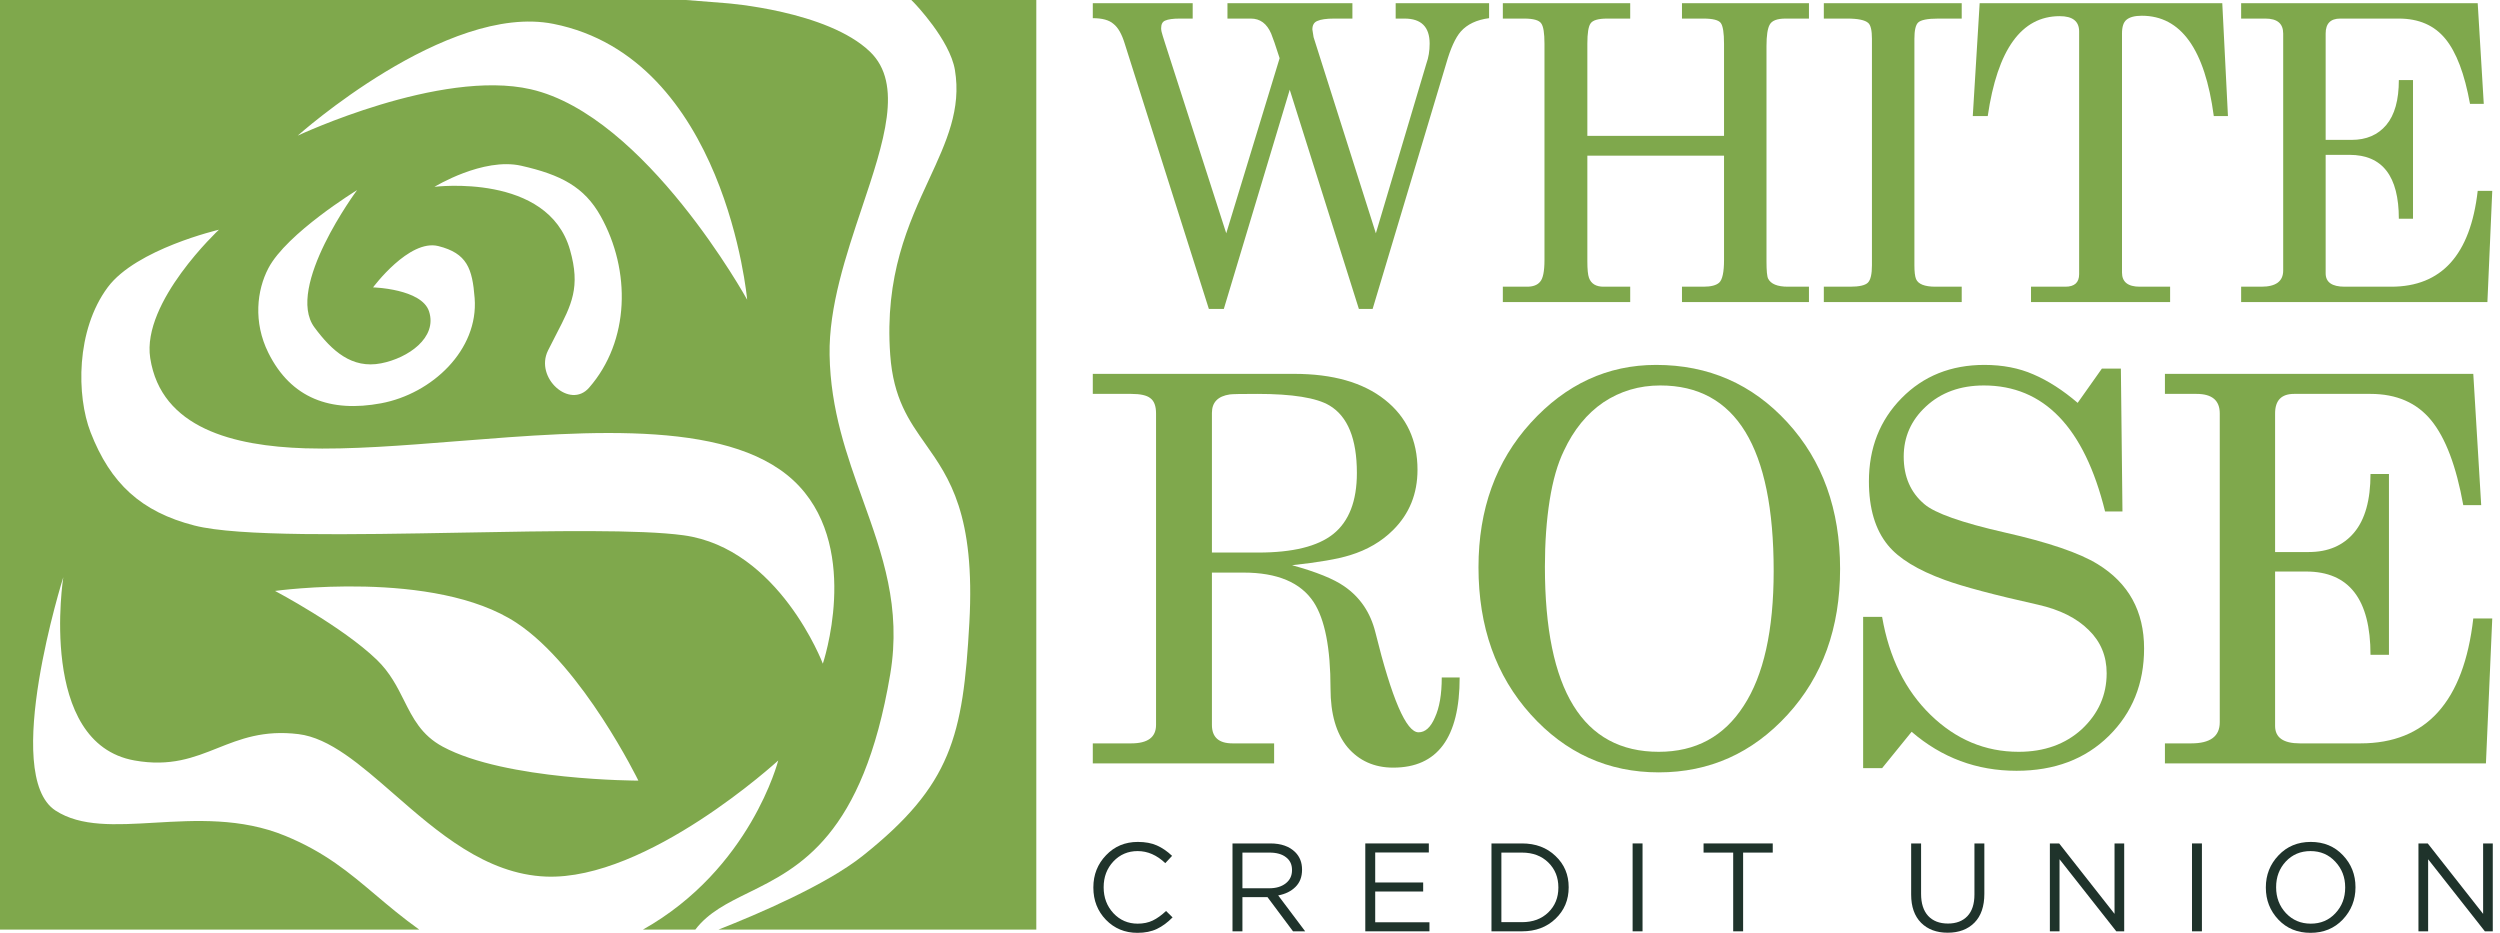 <?xml version="1.0" encoding="UTF-8"?> <svg xmlns="http://www.w3.org/2000/svg" width="134" height="50" viewBox="0 0 134 50" fill="none"><path fill-rule="evenodd" clip-rule="evenodd" d="M0 -0.001V49.827H22.471C21.576 49.186 20.835 48.561 20.127 47.963C18.708 46.765 17.421 45.678 15.293 44.802C12.922 43.826 10.476 43.969 8.281 44.097C6.191 44.219 4.328 44.328 2.973 43.444C0.05 41.536 3.393 30.937 3.393 30.937C3.393 30.937 1.994 39.837 7.214 40.762C9.136 41.103 10.386 40.606 11.659 40.099C12.88 39.614 14.12 39.121 15.993 39.348C17.666 39.551 19.317 40.992 21.124 42.568C23.452 44.6 26.04 46.858 29.267 46.985C34.697 47.2 41.713 40.762 41.713 40.762C41.713 40.762 40.237 46.58 34.461 49.827H37.269C37.973 48.904 38.987 48.405 40.122 47.846C42.844 46.505 46.255 44.825 47.716 36.14C48.318 32.557 47.299 29.718 46.246 26.787C45.392 24.409 44.516 21.97 44.466 19.023C44.422 16.442 45.346 13.682 46.201 11.13C47.378 7.617 48.423 4.497 46.633 2.773C44.349 0.573 38.941 0.172 38.941 0.172L36.758 -0.001H0ZM8.052 19.194C7.585 16.182 11.735 12.313 11.735 12.313C11.735 12.313 7.303 13.344 5.776 15.396C4.06 17.704 4.101 21.226 4.854 23.168C5.919 25.914 7.568 27.436 10.421 28.168C12.76 28.768 18.874 28.657 24.765 28.549C29.622 28.46 34.327 28.374 36.642 28.692C41.765 29.395 44.104 35.573 44.104 35.573C44.104 35.573 46.124 29.597 42.847 26.07C39.489 22.457 31.718 23.075 24.538 23.645C21.595 23.879 18.75 24.105 16.35 24.029C12.54 23.908 8.636 22.961 8.052 19.194ZM23.73 40.021C27.101 41.841 34.217 41.841 34.217 41.841C34.217 41.841 31.234 35.728 27.689 33.386C23.298 30.485 14.741 31.674 14.741 31.674C14.741 31.674 18.348 33.578 20.199 35.366C20.907 36.051 21.288 36.81 21.654 37.539C22.134 38.499 22.589 39.406 23.73 40.021ZM23.496 13.19C21.927 12.797 19.996 15.404 19.996 15.404C19.996 15.404 22.6 15.478 22.996 16.689C23.455 18.097 21.878 19.193 20.424 19.475C18.869 19.777 17.796 18.821 16.854 17.547C15.269 15.404 19.139 10.19 19.139 10.19C19.139 10.19 15.364 12.503 14.383 14.38C13.77 15.552 13.564 17.261 14.383 18.91C15.602 21.364 17.731 22.119 20.424 21.617C23.159 21.108 25.656 18.752 25.441 15.979C25.319 14.395 25.036 13.576 23.496 13.19ZM29.661 1.279C23.933 0.141 15.958 7.27 15.958 7.27C15.958 7.27 23.601 3.675 28.45 4.785C34.609 6.195 40.048 16.065 40.048 16.065C40.048 16.065 38.895 3.114 29.661 1.279ZM30.552 13.392C29.372 9.249 23.288 10.014 23.288 10.014C23.288 10.014 25.892 8.42 27.939 8.884C30.056 9.363 31.318 10.014 32.195 11.585C33.821 14.496 33.767 18.274 31.572 20.784C30.552 21.951 28.65 20.256 29.372 18.79C29.53 18.469 29.681 18.177 29.823 17.904C30.645 16.317 31.123 15.394 30.552 13.392Z" fill="#7FA84C"></path><path d="M55.546 49.827V-0.001H48.845L49.016 0.172C49.016 0.172 50.913 2.137 51.183 3.747C51.535 5.853 50.731 7.593 49.804 9.599C48.694 11.998 47.409 14.779 47.716 19.023C47.885 21.359 48.719 22.543 49.608 23.803C50.887 25.617 52.279 27.59 51.957 33.389C51.62 39.455 51.002 42.081 46.25 45.865C44.285 47.43 40.626 48.995 38.509 49.827H55.546Z" fill="#7FA84C"></path><path d="M58.574 0.974V0.172H63.928V0.996H63.234C62.873 0.996 62.613 1.032 62.454 1.104C62.309 1.162 62.237 1.299 62.237 1.516C62.237 1.617 62.266 1.755 62.324 1.928C62.382 2.101 62.425 2.239 62.454 2.34L65.727 12.505L68.588 3.12C68.371 2.441 68.219 2 68.133 1.798C67.901 1.263 67.54 0.996 67.049 0.996H65.792V0.172H72.489V0.996H71.514C71.095 0.996 70.791 1.039 70.603 1.126C70.43 1.198 70.343 1.35 70.343 1.581L70.408 1.993L73.746 12.505L76.456 3.402C76.571 3.084 76.629 2.73 76.629 2.34C76.629 1.444 76.181 0.996 75.285 0.996H74.808V0.172H79.815V0.974C79.151 1.061 78.645 1.299 78.298 1.69C78.009 2.022 77.749 2.593 77.518 3.402L73.573 16.559H72.836L69.13 4.811L65.597 16.559H64.795L60.286 2.34C60.127 1.82 59.925 1.466 59.679 1.278C59.448 1.075 59.08 0.974 58.574 0.974Z" fill="#7FA84C"></path><path d="M80.552 0.996V0.172H87.379V0.996H86.144C85.667 0.996 85.371 1.083 85.255 1.256C85.14 1.415 85.082 1.776 85.082 2.34V7.282H92.408V2.34C92.408 1.762 92.35 1.393 92.235 1.234C92.119 1.075 91.808 0.996 91.303 0.996H90.154V0.172H96.96V0.996H95.703C95.255 0.996 94.973 1.104 94.857 1.321C94.742 1.523 94.684 1.906 94.684 2.47V14.001C94.684 14.507 94.713 14.817 94.771 14.933C94.915 15.222 95.269 15.367 95.833 15.367H96.96V16.19H90.154V15.367H91.303C91.707 15.367 91.989 15.294 92.148 15.15C92.321 14.991 92.408 14.586 92.408 13.936V8.344H85.082V14.001C85.082 14.434 85.111 14.731 85.169 14.89C85.284 15.208 85.544 15.367 85.949 15.367H87.379V16.19H80.552V15.367H81.853C82.17 15.367 82.402 15.28 82.546 15.106C82.705 14.933 82.784 14.543 82.784 13.936V2.34C82.784 1.776 82.727 1.415 82.611 1.256C82.496 1.083 82.192 0.996 81.701 0.996H80.552Z" fill="#7FA84C"></path><path d="M97.757 0.996V0.172H105.148V0.996H103.891C103.313 0.996 102.952 1.068 102.807 1.213C102.677 1.343 102.612 1.632 102.612 2.08V14.218C102.612 14.565 102.641 14.81 102.699 14.955C102.814 15.229 103.161 15.367 103.739 15.367H105.148V16.19H97.757V15.367H99.166C99.657 15.367 99.975 15.294 100.119 15.15C100.264 15.005 100.336 14.695 100.336 14.218V2.08C100.336 1.632 100.271 1.35 100.141 1.234C99.968 1.075 99.592 0.996 99.014 0.996H97.757Z" fill="#7FA84C"></path><path d="M105.741 6.22L106.11 0.172H119.114L119.418 6.22H118.659C118.182 2.636 116.896 0.844 114.801 0.844C114.425 0.844 114.151 0.916 113.978 1.061C113.819 1.191 113.739 1.437 113.739 1.798V14.608C113.739 15.114 114.057 15.367 114.693 15.367H116.318V16.19H108.862V15.367H110.705C111.196 15.367 111.442 15.143 111.442 14.695V1.69C111.442 1.14 111.095 0.866 110.401 0.866C108.349 0.866 107.063 2.65 106.543 6.22H105.741Z" fill="#7FA84C"></path><path d="M120.125 0.996V0.172H132.805L133.13 5.569H132.393C132.104 3.965 131.664 2.802 131.071 2.08C130.479 1.357 129.648 0.996 128.578 0.996H125.436C124.915 0.996 124.655 1.263 124.655 1.798V7.498H126.043C126.837 7.498 127.459 7.231 127.907 6.696C128.355 6.162 128.578 5.36 128.578 4.291H129.337V11.725H128.578C128.578 9.442 127.697 8.3 125.934 8.3H124.655V14.651C124.655 15.128 124.995 15.367 125.674 15.367H128.167C130.869 15.367 132.415 13.654 132.805 10.229H133.585L133.325 16.19H120.125V15.367H121.209C121.989 15.367 122.379 15.078 122.379 14.499V1.798C122.379 1.263 122.062 0.996 121.426 0.996H120.125Z" fill="#7FA84C"></path><path d="M64.959 30.691V38.856C64.959 39.515 65.326 39.845 66.061 39.845H68.293V40.918H58.574V39.845H60.636C61.522 39.845 61.964 39.515 61.964 38.856V22.158C61.964 21.762 61.861 21.489 61.654 21.339C61.465 21.188 61.126 21.113 60.636 21.113H58.574V20.039H69.367C71.439 20.039 73.058 20.5 74.226 21.424C75.394 22.346 75.978 23.599 75.978 25.181C75.978 26.462 75.545 27.536 74.678 28.402C74.057 29.024 73.284 29.476 72.362 29.758C71.702 29.965 70.666 30.144 69.254 30.295C70.553 30.653 71.486 31.03 72.051 31.425C72.898 32.009 73.454 32.828 73.718 33.883C74.603 37.462 75.375 39.252 76.034 39.252C76.392 39.252 76.684 38.988 76.91 38.46C77.155 37.933 77.278 37.217 77.278 36.313H78.238C78.238 39.534 77.052 41.145 74.678 41.145C73.661 41.145 72.842 40.777 72.22 40.043C71.618 39.308 71.316 38.263 71.316 36.906C71.316 34.74 71.015 33.196 70.412 32.273C69.715 31.218 68.463 30.691 66.654 30.691H64.959ZM64.959 22.13V29.617H67.445C69.291 29.617 70.629 29.287 71.457 28.628C72.305 27.95 72.729 26.858 72.729 25.351C72.729 23.524 72.239 22.318 71.26 21.734C70.563 21.32 69.272 21.113 67.389 21.113C66.541 21.113 66.052 21.122 65.92 21.141C65.279 21.235 64.959 21.565 64.959 22.13Z" fill="#7FA84C"></path><path d="M88.768 19.559C91.575 19.559 93.92 20.585 95.803 22.638C97.687 24.692 98.629 27.31 98.629 30.493C98.629 33.657 97.687 36.266 95.803 38.319C93.92 40.372 91.622 41.399 88.91 41.399C86.197 41.399 83.909 40.363 82.044 38.291C80.179 36.219 79.247 33.591 79.247 30.408C79.247 27.3 80.179 24.72 82.044 22.667C83.928 20.595 86.169 19.559 88.768 19.559ZM88.994 20.661C87.864 20.661 86.847 20.962 85.943 21.565C85.058 22.168 84.351 23.034 83.824 24.164C83.485 24.861 83.231 25.746 83.061 26.82C82.892 27.893 82.807 29.08 82.807 30.38C82.807 36.991 84.841 40.297 88.91 40.297C90.887 40.297 92.403 39.477 93.458 37.839C94.532 36.2 95.069 33.789 95.069 30.606C95.069 23.976 93.044 20.661 88.994 20.661Z" fill="#7FA84C"></path><path d="M99.864 33.064H100.881C101.257 35.249 102.124 37.001 103.48 38.319C104.836 39.638 106.409 40.297 108.198 40.297C109.573 40.297 110.703 39.892 111.589 39.082C112.474 38.253 112.917 37.255 112.917 36.087C112.917 35.164 112.596 34.392 111.956 33.77C111.316 33.13 110.411 32.678 109.244 32.414C106.889 31.887 105.222 31.444 104.243 31.086C102.793 30.559 101.775 29.937 101.192 29.221C100.513 28.393 100.174 27.253 100.174 25.803C100.174 24.013 100.758 22.525 101.926 21.339C103.094 20.152 104.573 19.559 106.362 19.559C107.341 19.559 108.217 19.728 108.989 20.067C109.78 20.406 110.572 20.915 111.363 21.593L112.662 19.756H113.679L113.764 27.413H112.832C111.721 22.912 109.554 20.661 106.334 20.661C105.072 20.661 104.036 21.037 103.226 21.791C102.435 22.525 102.039 23.42 102.039 24.475C102.039 25.549 102.406 26.396 103.141 27.018C103.706 27.507 105.147 28.016 107.464 28.543C109.799 29.071 111.457 29.636 112.436 30.239C114.094 31.256 114.923 32.763 114.923 34.759C114.923 36.643 114.292 38.206 113.03 39.449C111.768 40.692 110.12 41.314 108.085 41.314C105.957 41.314 104.083 40.617 102.463 39.223L100.881 41.173H99.864V33.064Z" fill="#7FA84C"></path><path d="M116.04 21.113V20.039H132.568L132.992 27.074H132.031C131.655 24.983 131.08 23.467 130.308 22.525C129.536 21.584 128.453 21.113 127.059 21.113H122.962C122.284 21.113 121.945 21.461 121.945 22.158V29.589H123.753C124.789 29.589 125.599 29.24 126.183 28.543C126.767 27.846 127.059 26.801 127.059 25.407H128.048V35.098H127.059C127.059 32.122 125.91 30.634 123.612 30.634H121.945V38.912C121.945 39.534 122.388 39.845 123.273 39.845H126.522C130.044 39.845 132.06 37.613 132.568 33.149H133.585L133.246 40.918H116.04V39.845H117.453C118.47 39.845 118.979 39.468 118.979 38.715V22.158C118.979 21.461 118.564 21.113 117.735 21.113H116.04Z" fill="#7FA84C"></path><path d="M60.966 50C60.293 50 59.73 49.766 59.277 49.3C58.828 48.833 58.604 48.259 58.604 47.577V47.563C58.604 46.886 58.831 46.312 59.284 45.841C59.737 45.365 60.304 45.127 60.986 45.127C61.386 45.127 61.727 45.19 62.009 45.316C62.292 45.441 62.563 45.627 62.824 45.874L62.46 46.264C62.007 45.834 61.514 45.618 60.98 45.618C60.459 45.618 60.024 45.805 59.674 46.177C59.329 46.549 59.156 47.007 59.156 47.55V47.563C59.156 48.111 59.331 48.573 59.681 48.95C60.031 49.322 60.464 49.508 60.98 49.508C61.285 49.508 61.554 49.452 61.787 49.34C62.02 49.228 62.258 49.057 62.501 48.829L62.85 49.172C62.581 49.446 62.301 49.652 62.009 49.791C61.718 49.93 61.37 50 60.966 50Z" fill="#1F332B"></path><path d="M66.062 49.919V45.208H68.088C68.666 45.208 69.113 45.365 69.427 45.679C69.669 45.921 69.79 46.231 69.79 46.608V46.621C69.79 46.998 69.674 47.303 69.44 47.536C69.207 47.77 68.897 47.922 68.511 47.994L69.958 49.919H69.306L67.939 48.088H66.594V49.919H66.062ZM66.594 47.611H68.04C68.399 47.611 68.691 47.523 68.915 47.348C69.14 47.173 69.252 46.938 69.252 46.641V46.628C69.252 46.336 69.144 46.11 68.929 45.948C68.718 45.782 68.424 45.699 68.047 45.699H66.594V47.611Z" fill="#1F332B"></path><path d="M73.18 49.919V45.208H76.585V45.693H73.711V47.301H76.282V47.785H73.711V49.434H76.619V49.919H73.18Z" fill="#1F332B"></path><path d="M79.943 49.919V45.208H81.578C82.309 45.208 82.908 45.432 83.375 45.881C83.846 46.325 84.081 46.882 84.081 47.55V47.563C84.081 48.236 83.846 48.797 83.375 49.246C82.908 49.695 82.309 49.919 81.578 49.919H79.943ZM81.578 45.699H80.474V49.428H81.578C82.161 49.428 82.632 49.253 82.991 48.903C83.35 48.553 83.529 48.111 83.529 47.577V47.563C83.529 47.029 83.35 46.585 82.991 46.231C82.632 45.877 82.161 45.699 81.578 45.699Z" fill="#1F332B"></path><path d="M87.508 49.919V45.208H88.04V49.919H87.508Z" fill="#1F332B"></path><path d="M92.899 49.919V45.699H91.311V45.208H95.019V45.699H93.431V49.919H92.899Z" fill="#1F332B"></path><path d="M104.396 49.993C103.8 49.993 103.324 49.816 102.97 49.461C102.615 49.102 102.438 48.598 102.438 47.947V45.208H102.97V47.913C102.97 48.42 103.095 48.813 103.347 49.091C103.602 49.365 103.957 49.502 104.41 49.502C104.854 49.502 105.202 49.369 105.453 49.105C105.704 48.84 105.83 48.454 105.83 47.947V45.208H106.361V47.907C106.361 48.58 106.184 49.096 105.83 49.455C105.475 49.813 104.998 49.993 104.396 49.993Z" fill="#1F332B"></path><path d="M109.873 49.919V45.208H110.371L113.339 48.983V45.208H113.857V49.919H113.433L110.391 46.056V49.919H109.873Z" fill="#1F332B"></path><path d="M117.491 49.919V45.208H118.023V49.919H117.491Z" fill="#1F332B"></path><path d="M125.574 49.286C125.121 49.762 124.544 50 123.844 50C123.144 50 122.57 49.764 122.122 49.293C121.673 48.817 121.449 48.245 121.449 47.577V47.563C121.449 46.895 121.675 46.323 122.128 45.847C122.581 45.367 123.158 45.127 123.858 45.127C124.558 45.127 125.132 45.365 125.581 45.841C126.029 46.312 126.254 46.882 126.254 47.55V47.563C126.254 48.232 126.027 48.806 125.574 49.286ZM122.525 48.943C122.88 49.32 123.324 49.508 123.858 49.508C124.392 49.508 124.831 49.322 125.177 48.95C125.527 48.577 125.702 48.12 125.702 47.577V47.563C125.702 47.02 125.525 46.561 125.17 46.184C124.82 45.807 124.378 45.618 123.844 45.618C123.31 45.618 122.869 45.805 122.519 46.177C122.173 46.549 122 47.007 122 47.55V47.563C122 48.106 122.175 48.566 122.525 48.943Z" fill="#1F332B"></path><path d="M129.629 49.919V45.208H130.127L133.095 48.983V45.208H133.613V49.919H133.189L130.148 46.056V49.919H129.629Z" fill="#1F332B"></path></svg> 
